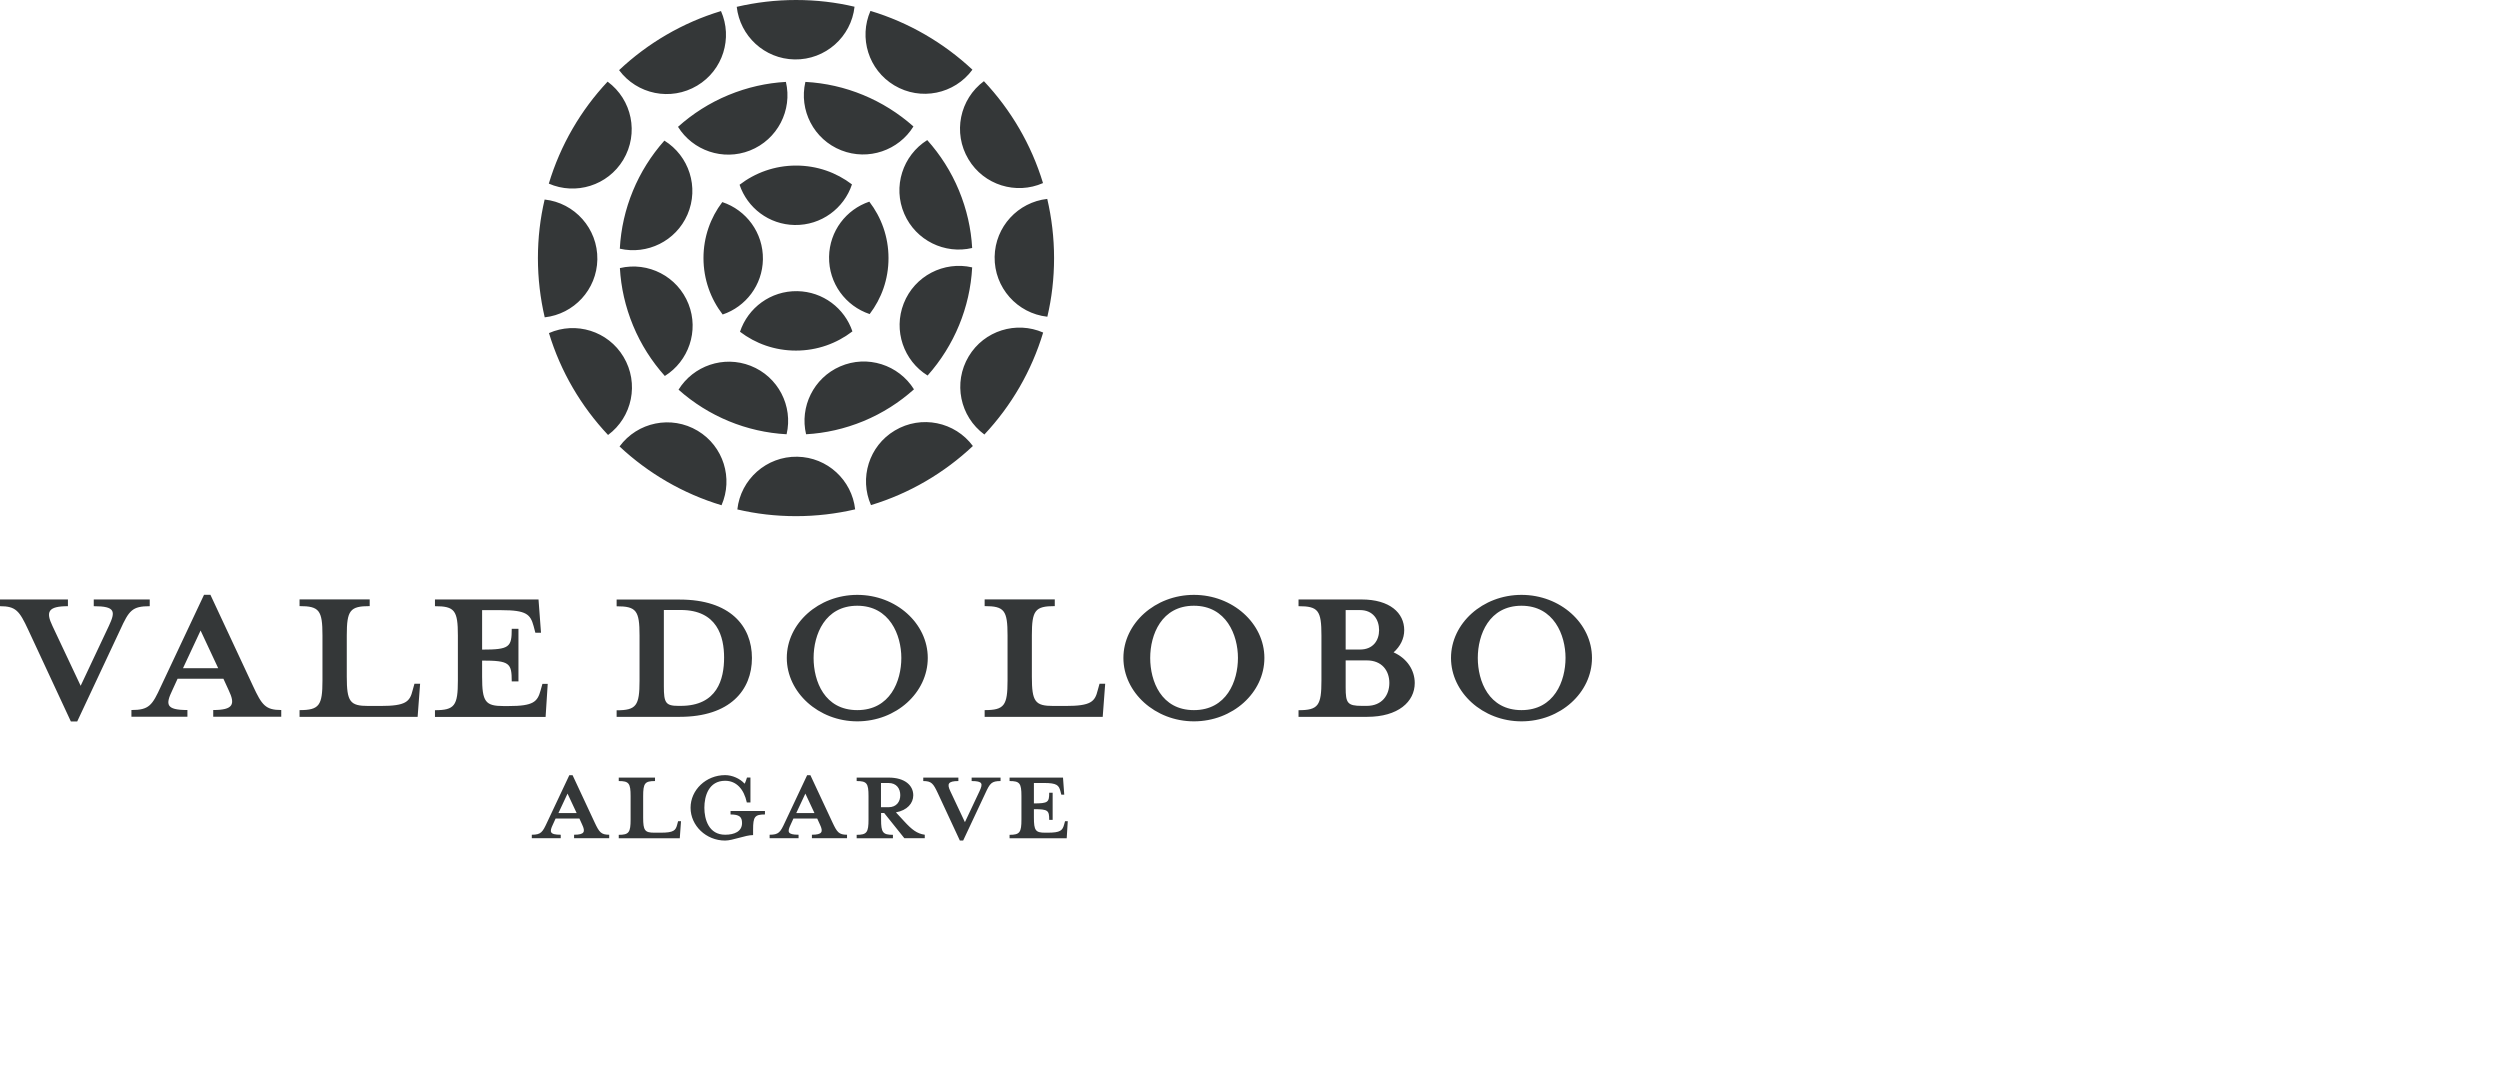 <?xml version="1.0" encoding="UTF-8"?>
<svg xmlns="http://www.w3.org/2000/svg" width="212" height="91" viewBox="0 0 212 91" fill="none">
  <path d="M47.123 69.412H49.133L49.365 69.922C49.657 70.537 49.568 70.785 48.682 70.785V71.078H51.66V70.785C50.962 70.785 50.812 70.567 50.422 69.735L48.555 65.737H48.278L46.395 69.735C46.005 70.582 45.87 70.785 45.097 70.785V71.078H47.55V70.785C46.59 70.785 46.59 70.537 46.883 69.922L47.115 69.412H47.123ZM48.9 68.948H47.355L48.127 67.297L48.9 68.948ZM54.54 69.323V67.515C54.54 66.42 54.682 66.233 55.545 66.233V65.94H52.47V66.233C53.333 66.233 53.475 66.42 53.475 67.515V69.495C53.475 70.59 53.333 70.793 52.47 70.793V71.085H57.645L57.75 69.638H57.502L57.428 69.915C57.3 70.425 57.135 70.612 56.025 70.612H55.485C54.682 70.612 54.54 70.425 54.54 69.33M61.485 71.28C62.138 71.28 63.203 70.815 63.862 70.815V70.35C63.862 69.255 64.005 69.067 64.868 69.067V68.775H61.95V69.067C62.693 69.067 62.925 69.27 62.925 69.795C62.925 70.507 62.28 70.785 61.492 70.785C60.105 70.785 59.73 69.487 59.73 68.498C59.73 67.507 60.097 66.21 61.492 66.21C62.438 66.21 63.083 66.907 63.33 68.047H63.638V65.933H63.345C63.285 66.12 63.218 66.338 63.142 66.457C62.752 66.022 62.093 65.73 61.492 65.73C59.873 65.73 58.56 66.983 58.56 68.498C58.56 70.013 59.873 71.28 61.492 71.28M67.29 69.412H69.3L69.532 69.922C69.825 70.537 69.735 70.785 68.85 70.785V71.078H71.828V70.785C71.13 70.785 70.98 70.567 70.59 69.735L68.722 65.737H68.445L66.562 69.735C66.172 70.582 66.037 70.785 65.265 70.785V71.078H67.718V70.785C66.757 70.785 66.757 70.537 67.05 69.922L67.282 69.412H67.29ZM69.067 68.948H67.522L68.295 67.297L69.067 68.948ZM76.343 67.433C76.343 67.972 76.035 68.453 75.338 68.453H74.707V66.397H75.338C76.035 66.397 76.343 66.877 76.343 67.433ZM74.97 68.933L76.688 71.078H78.42V70.785C77.752 70.695 77.31 70.335 76.688 69.66L75.975 68.888C76.935 68.715 77.445 68.115 77.445 67.44C77.445 66.593 76.718 65.94 75.36 65.94H72.645V66.233C73.507 66.233 73.65 66.42 73.65 67.515V69.495C73.65 70.59 73.507 70.793 72.645 70.793V71.085H75.72V70.793C74.858 70.793 74.715 70.59 74.715 69.495V68.94H74.978L74.97 68.933ZM84.847 66.233V65.94H82.395V66.233C83.355 66.233 83.355 66.465 83.062 67.095L81.825 69.72L80.588 67.095C80.295 66.48 80.385 66.233 81.27 66.233V65.94H78.293V66.233C78.99 66.233 79.14 66.435 79.53 67.267L81.397 71.28H81.675L83.558 67.267C83.948 66.42 84.082 66.233 84.855 66.233M90.15 65.94H85.612V66.233C86.475 66.233 86.618 66.42 86.618 67.515V69.495C86.618 70.59 86.475 70.793 85.612 70.793V71.085H90.457L90.547 69.638H90.315L90.24 69.915C90.097 70.425 89.933 70.612 88.838 70.612H88.62C87.817 70.612 87.675 70.425 87.675 69.33V68.618C88.882 68.618 88.972 68.722 88.972 69.525H89.265V67.222H88.972C88.972 68.025 88.882 68.13 87.675 68.13V66.397H88.522C89.618 66.397 89.79 66.585 89.925 67.095L90 67.388H90.248L90.142 65.933L90.15 65.94ZM132.757 55.792C132.757 57.765 131.797 60.218 129.022 60.218C126.247 60.218 125.317 57.765 125.317 55.792C125.317 53.82 126.277 51.367 129.022 51.367C131.767 51.367 132.757 53.85 132.757 55.792ZM135 55.792C135 52.86 132.315 50.445 129.022 50.445C125.73 50.445 123.045 52.867 123.045 55.792C123.045 58.718 125.737 61.17 129.022 61.17C132.307 61.17 135 58.748 135 55.792ZM110.107 60.788H115.935C118.568 60.788 119.97 59.505 119.97 57.922C119.97 56.82 119.31 55.83 118.178 55.32C118.748 54.81 119.078 54.157 119.078 53.438C119.078 51.975 117.855 50.835 115.462 50.835H110.115V51.405C111.788 51.405 112.058 51.765 112.058 53.888V57.712C112.058 59.835 111.788 60.225 110.115 60.225V60.795L110.107 60.788ZM116.947 53.438C116.947 54.307 116.437 55.08 115.335 55.08H114.112V51.735H115.335C116.437 51.735 116.947 52.545 116.947 53.438ZM117.817 57.915C117.817 58.958 117.187 59.858 115.905 59.858H115.485C114.262 59.858 114.112 59.617 114.112 58.305V56.002H115.905C117.187 56.002 117.817 56.873 117.817 57.915ZM104.978 55.792C104.978 57.765 104.018 60.218 101.243 60.218C98.468 60.218 97.537 57.765 97.537 55.792C97.537 53.82 98.498 51.367 101.243 51.367C103.988 51.367 104.978 53.85 104.978 55.792ZM107.22 55.792C107.22 52.86 104.528 50.445 101.243 50.445C97.957 50.445 95.265 52.867 95.265 55.792C95.265 58.718 97.957 61.17 101.243 61.17C104.528 61.17 107.22 58.748 107.22 55.792ZM87.502 57.375V53.88C87.502 51.758 87.772 51.398 89.445 51.398V50.828H83.498V51.398C85.17 51.398 85.44 51.758 85.44 53.88V57.705C85.44 59.828 85.17 60.218 83.498 60.218V60.788H93.51L93.72 57.983H93.24L93.09 58.523C92.85 59.505 92.52 59.865 90.368 59.865H89.325C87.772 59.865 87.502 59.505 87.502 57.383M76.433 55.792C76.433 57.765 75.48 60.218 72.698 60.218C69.915 60.218 68.993 57.765 68.993 55.792C68.993 53.82 69.953 51.367 72.698 51.367C75.442 51.367 76.433 53.85 76.433 55.792ZM78.675 55.792C78.675 52.86 75.983 50.445 72.698 50.445C69.412 50.445 66.72 52.867 66.72 55.792C66.72 58.718 69.412 61.17 72.698 61.17C75.983 61.17 78.675 58.748 78.675 55.792ZM52.29 60.788H57.638C61.913 60.788 63.765 58.515 63.765 55.8C63.765 53.085 61.913 50.843 57.638 50.843H52.29V51.413C53.962 51.413 54.233 51.773 54.233 53.895V57.72C54.233 59.843 53.962 60.233 52.29 60.233V60.803V60.788ZM61.403 55.763C61.403 57.585 60.833 59.858 57.727 59.858H57.517C56.445 59.858 56.295 59.587 56.295 58.215V51.727H57.727C60.833 51.727 61.403 54 61.403 55.763ZM45.667 50.835H36.885V51.405C38.557 51.405 38.828 51.765 38.828 53.888V57.712C38.828 59.835 38.557 60.225 36.885 60.225V60.795H46.267L46.447 57.99H45.998L45.847 58.53C45.578 59.513 45.248 59.873 43.125 59.873H42.705C41.153 59.873 40.883 59.513 40.883 57.39V56.017C43.215 56.017 43.395 56.227 43.395 57.78H43.965V53.325H43.395C43.395 54.877 43.215 55.087 40.883 55.087V51.742H42.525C44.648 51.742 44.977 52.102 45.248 53.085L45.398 53.655H45.877L45.667 50.843V50.835ZM29.407 57.375V53.88C29.407 51.758 29.677 51.398 31.35 51.398V50.828H25.402V51.398C27.075 51.398 27.345 51.758 27.345 53.88V57.705C27.345 59.828 27.075 60.218 25.402 60.218V60.788H35.415L35.625 57.983H35.145L34.995 58.523C34.755 59.505 34.425 59.865 32.273 59.865H31.23C29.677 59.865 29.407 59.505 29.407 57.383M18.503 56.663H15.518L17.01 53.468L18.503 56.663ZM15.06 57.555H18.945L19.395 58.538C19.965 59.73 19.785 60.21 18.082 60.21V60.78H23.85V60.21C22.508 60.21 22.207 59.79 21.457 58.178L17.843 50.438H17.302L13.658 58.178C12.908 59.82 12.645 60.21 11.145 60.21V60.78H15.893V60.21C14.04 60.21 14.04 59.73 14.61 58.538L15.06 57.555ZM12.697 51.405V50.835H7.95V51.405C9.803 51.405 9.803 51.855 9.232 53.078L6.84 58.155L4.447 53.078C3.877 51.885 4.058 51.405 5.76 51.405V50.835H0V51.405C1.343 51.405 1.643 51.795 2.393 53.407L6.008 61.178H6.548L10.193 53.407C10.943 51.765 11.205 51.405 12.705 51.405" fill="#343738"></path>
  <path d="M51.562 36.885C49.282 34.462 47.542 31.515 46.552 28.245C48.832 27.24 51.562 28.065 52.875 30.262C54.217 32.505 53.617 35.37 51.555 36.892M61.192 42.847C57.922 41.865 54.967 40.133 52.537 37.86C54.06 35.79 56.925 35.19 59.167 36.532C61.357 37.845 62.182 40.568 61.185 42.847M72.517 43.193C70.905 43.568 69.225 43.77 67.5 43.77C65.775 43.77 64.125 43.575 62.527 43.2C62.805 40.65 64.995 38.685 67.612 38.73C70.17 38.775 72.24 40.718 72.517 43.193ZM82.5 37.822C80.077 40.102 77.13 41.843 73.86 42.833C72.855 40.553 73.68 37.822 75.877 36.51C78.12 35.167 80.985 35.767 82.507 37.83M88.462 28.192C87.48 31.462 85.755 34.417 83.475 36.847C81.405 35.325 80.805 32.46 82.147 30.218C83.46 28.027 86.182 27.203 88.462 28.2M88.807 16.867C89.182 18.48 89.385 20.16 89.385 21.885C89.385 23.61 89.19 25.26 88.815 26.858C86.265 26.58 84.3 24.39 84.345 21.773C84.39 19.215 86.332 17.145 88.807 16.867ZM83.437 6.885C85.717 9.307 87.457 12.255 88.447 15.525C86.167 16.53 83.437 15.705 82.125 13.508C80.782 11.265 81.382 8.4 83.445 6.878M73.807 0.922C77.077 1.905 80.032 3.638 82.462 5.91C80.94 7.98 78.075 8.58 75.832 7.237C73.642 5.925 72.817 3.203 73.815 0.922M62.482 0.578C64.095 0.203 65.775 0 67.5 0C69.225 0 70.875 0.195 72.465 0.57C72.187 3.12 69.997 5.085 67.38 5.04C64.822 4.995 62.752 3.053 62.475 0.578M52.5 5.947C54.922 3.667 57.87 1.927 61.14 0.938C62.145 3.217 61.32 5.947 59.122 7.26C56.88 8.602 54.015 8.002 52.492 5.94M46.537 15.578C47.52 12.307 49.245 9.352 51.525 6.923C53.595 8.445 54.195 11.31 52.852 13.553C51.54 15.742 48.817 16.567 46.537 15.57M45.615 21.885C45.615 20.175 45.81 18.51 46.185 16.92C48.735 17.198 50.7 19.387 50.655 22.005C50.61 24.562 48.667 26.633 46.192 26.91C45.817 25.297 45.615 23.617 45.615 21.892M66.705 36.825C63.315 36.645 60.075 35.303 57.54 33.045C58.792 31.02 61.357 30.12 63.652 31.02C66 31.942 67.26 34.44 66.705 36.818M77.505 33.015C76.275 34.117 74.842 35.04 73.23 35.708C71.632 36.367 69.99 36.735 68.355 36.825C67.807 34.508 68.985 32.055 71.242 31.073C73.552 30.067 76.207 30.938 77.505 33.015ZM82.44 22.68C82.26 26.07 80.917 29.31 78.66 31.845C76.635 30.593 75.735 28.027 76.635 25.733C77.557 23.385 80.055 22.125 82.432 22.672M78.63 11.88C79.732 13.11 80.655 14.543 81.322 16.155C81.982 17.753 82.35 19.395 82.44 21.03C80.122 21.578 77.67 20.4 76.687 18.142C75.682 15.832 76.552 13.178 78.63 11.88ZM68.295 6.945C71.685 7.125 74.925 8.467 77.46 10.725C76.207 12.75 73.642 13.65 71.347 12.75C69 11.828 67.74 9.338 68.295 6.952M57.495 10.755C58.725 9.652 60.157 8.73 61.77 8.062C63.367 7.402 65.01 7.035 66.645 6.945C67.207 9.338 65.94 11.835 63.592 12.765C61.305 13.665 58.747 12.765 57.495 10.755ZM52.56 21.09C52.74 17.7 54.082 14.46 56.34 11.925C58.425 13.215 59.302 15.877 58.297 18.195C57.315 20.453 54.877 21.622 52.567 21.09M53.685 27.608C53.025 26.01 52.657 24.367 52.567 22.733C54.96 22.17 57.457 23.43 58.387 25.785C59.287 28.073 58.387 30.63 56.377 31.883C55.275 30.652 54.352 29.22 53.685 27.608ZM72.285 28.102C70.957 29.122 69.3 29.73 67.5 29.73C65.7 29.73 64.072 29.137 62.752 28.133C63.427 26.1 65.355 24.652 67.612 24.69C69.795 24.727 71.625 26.145 72.285 28.102ZM73.717 17.1C74.737 18.427 75.345 20.085 75.345 21.885C75.345 23.685 74.752 25.312 73.747 26.633C71.715 25.957 70.267 24.03 70.305 21.773C70.342 19.59 71.76 17.76 73.717 17.1ZM62.715 15.668C64.042 14.648 65.7 14.04 67.5 14.04C69.3 14.04 70.927 14.633 72.247 15.637C71.572 17.67 69.645 19.117 67.387 19.08C65.205 19.043 63.375 17.625 62.715 15.668ZM59.655 21.885C59.655 20.1 60.247 18.457 61.252 17.137C63.285 17.812 64.732 19.74 64.695 21.997C64.657 24.18 63.24 26.01 61.282 26.67C60.262 25.343 59.655 23.685 59.655 21.885Z" fill="#343738"></path>
</svg>
